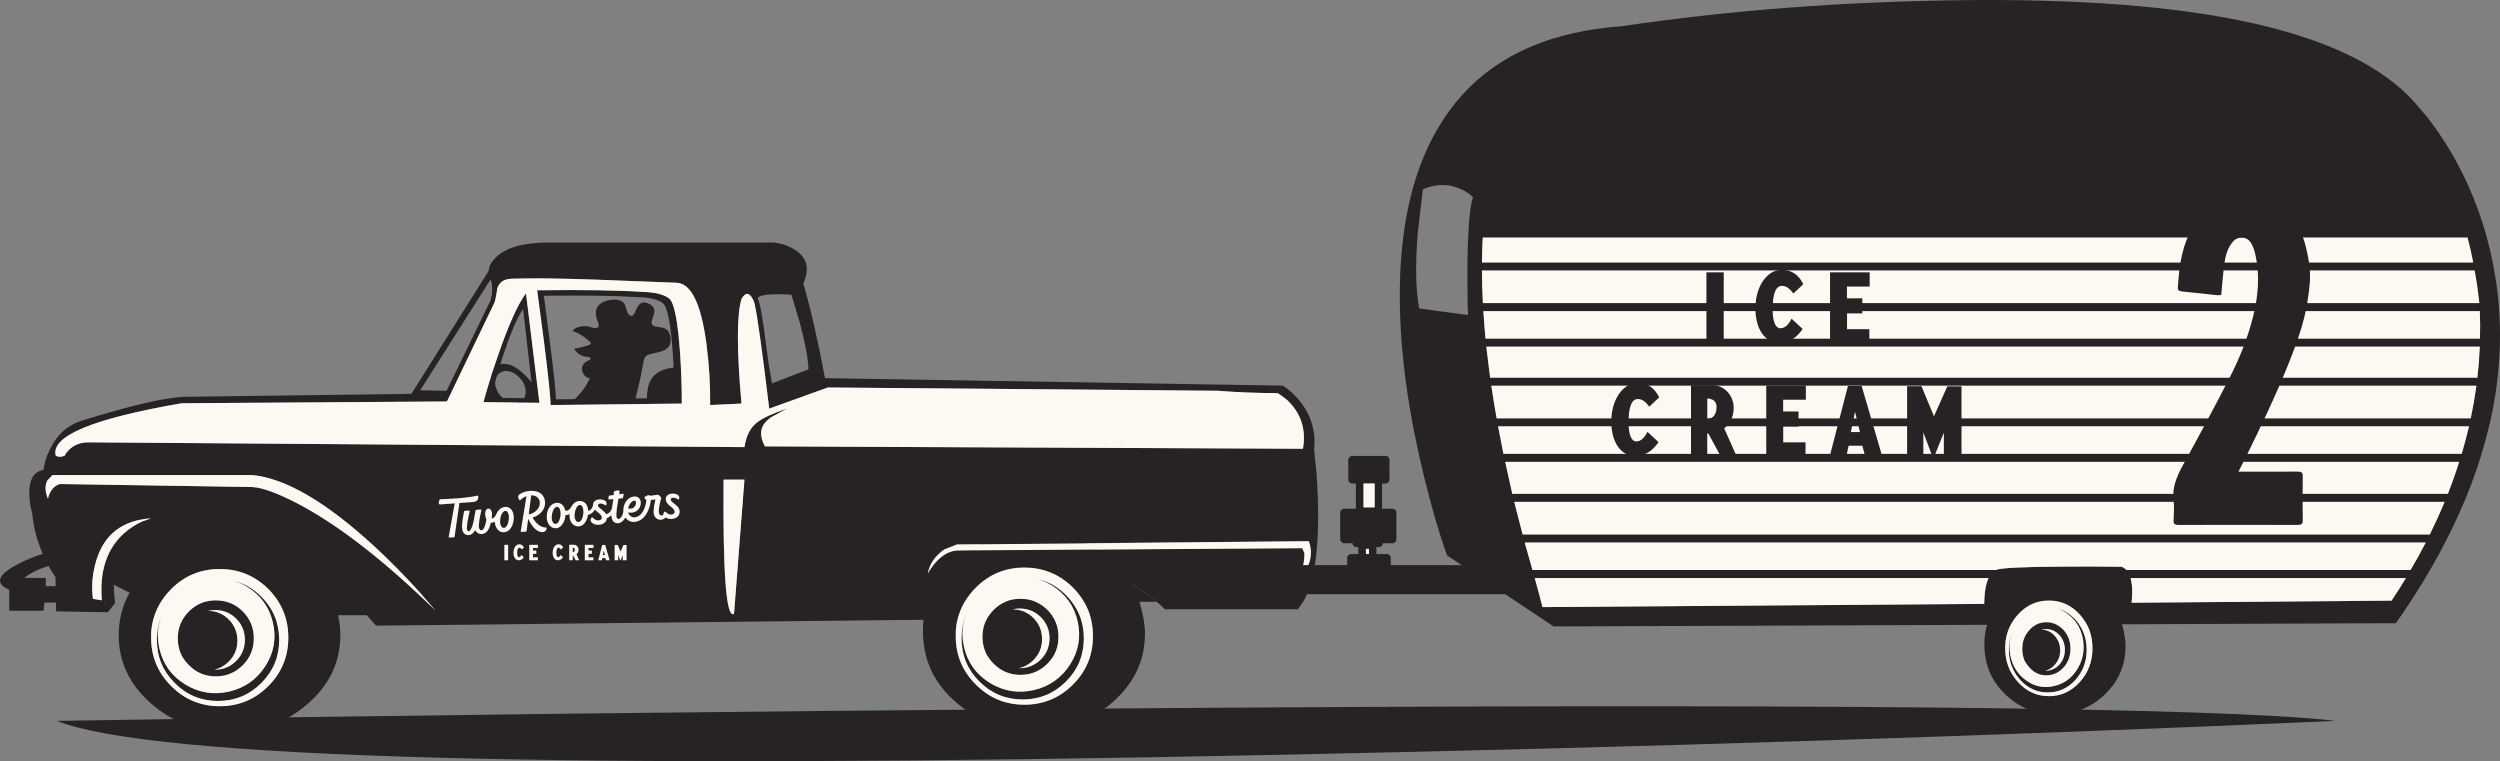<?xml version="1.0" encoding="UTF-8"?>
<svg xmlns="http://www.w3.org/2000/svg" width="624" height="190" viewBox="0 0 624 190" fill="none">
  <rect x="0" y="0" width="624" height="190" fill="#808080" stroke="none"/>
  <g clip-path="url(#clip0_15_7)">
    <path fill-rule="evenodd" clip-rule="evenodd" d="M582.981 179.93C553.274 176.51 449.55 175.494 271.803 176.881C182.969 177.55 97.077 178.567 14.136 179.93C37.993 189.335 139.95 192.152 320.001 188.385C410.042 186.523 497.701 183.706 582.981 179.93Z" fill="#272223"></path>
    <path fill-rule="evenodd" clip-rule="evenodd" d="M233.791 145.934C233.644 146.234 233.492 146.528 233.344 146.827L237.663 150.214H288.694C287.302 149.074 285.715 147.896 283.928 146.68C278.421 142.961 273.257 140.79 268.443 140.168L253.776 139.536C243.674 139.536 237.773 140.614 236.057 142.776L233.786 145.939L233.791 145.934Z" fill="#272223"></path>
    <path fill-rule="evenodd" clip-rule="evenodd" d="M275.11 137.935C276.003 138.558 276.858 139.237 277.675 139.983C278.369 140.605 279.015 141.237 279.609 141.883C283.083 145.825 285.116 150.713 285.715 156.541C285.762 157.087 285.791 157.634 285.791 158.18V158.218C285.791 158.541 285.777 158.864 285.753 159.187C285.506 165.414 282.826 170.772 277.713 175.261C272.302 179.997 265.778 182.367 258.133 182.367C250.488 182.367 243.978 179.997 238.59 175.261C234.247 171.466 231.643 167.048 230.774 162.013C230.503 160.55 230.365 159.035 230.365 157.472C230.365 153.8 231.144 150.428 232.712 147.35C234.052 144.671 235.977 142.215 238.481 139.983C243.888 135.147 250.431 132.725 258.095 132.725C262.884 132.725 267.227 133.679 271.123 135.589C271.546 135.788 271.955 135.997 272.349 136.221L275.105 137.931L275.11 137.935ZM238.557 158.774C238.557 163.509 240.229 167.542 243.579 170.867C246.905 174.216 250.934 175.893 255.676 175.893C260.418 175.893 264.462 174.221 267.811 170.867C271.137 167.542 272.8 163.514 272.8 158.774C272.8 154.033 271.137 149.991 267.811 146.642C264.462 143.317 260.418 141.655 255.676 141.655C250.934 141.655 246.905 143.317 243.579 146.642C241.222 148.998 239.683 151.715 238.965 154.788C238.694 155.928 238.557 157.13 238.557 158.398V158.769V158.774ZM240.006 159.329C240.006 157.045 240.438 154.964 241.308 153.078C240.167 155.734 239.944 158.55 240.638 161.524C241.531 165.395 243.679 168.369 247.076 170.454C250.473 172.539 254.137 173.133 258.057 172.24C261.953 171.323 264.965 169.19 267.103 165.842C269.237 162.493 269.859 158.883 268.966 155.016C268.073 151.169 265.939 148.205 262.566 146.124C261.449 145.431 260.309 144.908 259.14 144.562C261.744 145.208 264.053 146.533 266.063 148.542C269.042 151.52 270.529 155.116 270.529 159.334C270.529 163.552 269.042 167.148 266.063 170.126C263.084 173.104 259.487 174.591 255.268 174.591C251.048 174.591 247.451 173.104 244.472 170.126C241.493 167.148 240.006 163.552 240.006 159.334M245.218 158.964C245.218 156.332 246.149 154.09 248.012 152.228C249.846 150.395 252.084 149.473 254.712 149.473C257.339 149.473 259.587 150.39 261.449 152.228C263.283 154.09 264.205 156.332 264.205 158.964C264.205 161.595 263.288 163.828 261.449 165.661C259.587 167.523 257.344 168.454 254.712 168.454C252.079 168.454 249.846 167.523 248.012 165.661C247.295 164.944 246.696 164.16 246.226 163.319C245.608 162.103 245.27 160.75 245.223 159.263V158.964H245.218ZM257.947 154.237C259.387 155.7 260.105 157.463 260.105 159.519C260.105 161.576 259.387 163.329 257.947 164.768C256.907 165.808 255.714 166.478 254.374 166.777H254.522C256.584 166.777 258.342 166.046 259.805 164.583C261.245 163.144 261.962 161.396 261.962 159.334C261.962 157.273 261.245 155.515 259.805 154.052C258.342 152.613 256.579 151.896 254.522 151.896C253.928 151.896 253.343 151.957 252.773 152.081C254.783 152.105 256.508 152.827 257.947 154.237Z" fill="#272223"></path>
    <path fill-rule="evenodd" clip-rule="evenodd" d="M238.965 154.788C239.687 151.71 241.222 148.998 243.579 146.642C246.905 143.317 250.934 141.655 255.676 141.655C260.418 141.655 264.462 143.317 267.811 146.642C271.137 149.991 272.8 154.033 272.8 158.774C272.8 163.514 271.137 167.542 267.811 170.867C264.462 174.216 260.418 175.893 255.676 175.893C250.934 175.893 246.905 174.216 243.579 170.867C240.229 167.542 238.552 163.509 238.552 158.774V158.403C238.552 157.14 238.69 155.933 238.961 154.793M246.221 163.315C246.691 164.16 247.29 164.939 248.007 165.656C249.841 167.518 252.079 168.449 254.707 168.449C257.334 168.449 259.582 167.518 261.444 165.656C263.278 163.823 264.2 161.59 264.2 158.959C264.2 156.327 263.283 154.085 261.444 152.223C259.582 150.39 257.339 149.468 254.707 149.468C252.075 149.468 249.841 150.385 248.007 152.223C246.145 154.085 245.213 156.327 245.213 158.959V159.258C245.266 160.745 245.598 162.099 246.216 163.315M255.263 174.591C259.482 174.591 263.079 173.104 266.058 170.126C269.037 167.148 270.524 163.552 270.524 159.334C270.524 155.116 269.037 151.52 266.058 148.542C264.048 146.533 261.739 145.203 259.135 144.562C260.299 144.908 261.444 145.431 262.561 146.124C265.935 148.21 268.068 151.174 268.961 155.016C269.855 158.888 269.237 162.493 267.099 165.842C264.965 169.19 261.948 171.323 258.052 172.24C254.132 173.133 250.473 172.539 247.071 170.454C243.674 168.369 241.526 165.395 240.633 161.524C239.939 158.546 240.163 155.734 241.303 153.078C240.433 154.964 240.001 157.049 240.001 159.329C240.001 163.547 241.488 167.143 244.467 170.121C247.447 173.1 251.043 174.586 255.263 174.586M254.517 151.891C256.574 151.891 258.337 152.613 259.8 154.047C261.24 155.51 261.958 157.273 261.958 159.329C261.958 161.386 261.24 163.139 259.8 164.578C258.337 166.041 256.574 166.773 254.517 166.773H254.37C255.709 166.473 256.902 165.804 257.943 164.763C259.382 163.324 260.1 161.576 260.1 159.519C260.1 157.463 259.382 155.7 257.943 154.237C256.503 152.822 254.778 152.105 252.768 152.081C253.338 151.957 253.923 151.896 254.517 151.896" fill="#FBF9F2"></path>
    <path fill-rule="evenodd" clip-rule="evenodd" d="M45.676 99.047L102.698 98.301L121.98 67.602C122.003 66.909 122.241 66.215 122.688 65.517C122.987 65.07 123.381 64.609 123.88 64.139C126.313 61.807 130.518 60.605 136.5 60.529H193.261C195.124 60.752 196.82 61.346 198.359 62.315C201.386 64.201 202.132 66.956 200.592 70.576C200.569 70.623 200.54 70.689 200.516 70.761C202.379 77.211 204.175 85.087 205.914 94.387L320.182 96.249L321.56 97.218C322.653 98.111 323.632 99.104 324.501 100.197C327.304 103.745 328.473 107.763 327.998 112.252L328.521 117.202C328.844 121.272 329.005 125.139 329.005 128.811C329.005 140.595 327.304 148.347 323.907 152.067H290.78C290.134 151.444 289.44 150.827 288.694 150.205C287.307 149.065 285.715 147.887 283.928 146.671C278.421 142.951 273.257 140.781 268.443 140.158L253.78 139.527C243.679 139.527 237.777 140.605 236.062 142.766L233.791 145.93C233.644 146.229 233.492 146.523 233.344 146.823C232.251 149.302 231.919 151.919 232.337 154.674L93.875 156.161L91.532 153.558H84.386C84.757 155.145 84.947 156.807 84.947 158.546C84.947 165.219 82.253 170.91 76.869 175.627C71.462 180.367 64.933 182.733 57.293 182.733C49.653 182.733 43.139 180.362 37.75 175.627C32.343 170.915 29.635 165.219 29.635 158.546C29.635 154.674 30.542 151.14 32.353 147.939L28.409 145.968C28.409 147.359 28.509 148.884 28.708 150.547L26.922 152.817L14.007 152.594L13.969 150.399H11.066L10.881 152.447H2.314V147.236C-1.183 145.697 -0.713 143.688 3.73 141.208C5.117 140.415 6.818 139.631 8.828 138.866L10.653 138.235C10.382 137.541 10.121 136.871 9.869 136.225C8.852 133.47 8.258 130.82 8.082 128.264C7.588 126.602 7.327 124.892 7.303 123.13C7.279 119.634 8.467 117.686 10.876 117.287C11 116.119 11.309 114.893 11.807 113.601C12.007 113.107 12.23 112.608 12.477 112.114C14.24 108.466 16.868 106.101 20.369 105.008C26.375 103.146 31.535 101.707 35.855 100.691C38.088 100.168 40.083 99.774 41.846 99.498C43.262 99.275 44.54 99.128 45.681 99.052M37.717 129.381C30.595 129.851 26.043 133.337 24.057 139.835C23.064 143.108 22.779 146.324 23.201 149.473L25.435 149.844C24.817 142.552 26.675 136.957 31.017 133.062C32.381 131.846 33.906 130.867 35.598 130.122L37.722 129.376L37.717 129.381ZM17.433 112.076C18.673 110.96 20.227 110.404 22.085 110.404L185.82 111.597C186.243 108.77 187.284 106.723 188.947 105.455C190.462 104.286 192.966 103.123 196.463 101.959L193.261 103.707C192.491 104.077 191.821 104.562 191.251 105.156C189.664 106.742 189.55 108.827 190.918 111.407L325.214 112C326.007 107.459 324.876 103.593 321.826 100.391C321.28 99.798 320.31 99.038 318.923 98.121C313.416 98.097 308.451 97.898 304.032 97.527L206.622 96.71L191.992 101.992C190.23 87.428 189.013 78.712 188.343 75.834C188.243 75.387 188.058 74.931 187.783 74.456C186.889 72.917 185.982 72.979 185.065 74.641C183.872 78.584 183.872 87.281 185.065 100.724L177.249 101.094C177.296 96.135 177.001 91.148 176.355 86.136C176.332 86.037 176.317 85.937 176.317 85.837C176.293 85.738 176.279 85.638 176.279 85.538C174.963 75.886 172.559 70.903 169.057 70.58L148.735 69.796C140.696 69.526 134.875 69.426 131.278 69.497C130.855 69.497 130.048 69.511 128.86 69.535C128.513 69.535 128.128 69.549 127.705 69.573C126.541 69.573 125.619 69.91 124.949 70.58C124.579 70.951 124.294 71.426 124.094 71.996C124.042 72.59 123.947 73.221 123.795 73.891C123.719 74.385 123.609 74.898 123.457 75.416L111.545 100.197L45.329 100.643C23.068 104.486 12.601 108.856 13.912 113.739C14.582 114.086 15.314 114.086 16.108 113.739C16.355 113.193 16.792 112.637 17.409 112.062M108.751 152.432L104.361 147.412C100.688 143.369 96.992 139.636 93.266 136.211C81.283 125.22 71.182 119.344 62.966 118.574H13.104L11.841 119.876C11.171 121.116 11.218 122.669 11.988 124.526C12.04 124.027 12.211 123.51 12.511 122.963C13.057 121.847 13.874 121.13 14.967 120.807L62.981 121.553C65.461 121.676 69.234 123.054 74.294 125.685C84.395 130.967 95.885 139.888 108.761 152.437M11.427 146.3H13.884L13.846 144.068C13.299 143.274 12.729 142.343 12.135 141.275C10.448 141.769 8.947 142.405 7.631 143.17C6.909 143.593 6.376 143.954 6.03 144.248H11.427V146.295V146.3ZM65.214 148.903C68.193 151.881 69.68 155.477 69.68 159.695C69.68 163.913 68.193 167.509 65.214 170.487C62.235 173.465 58.638 174.952 54.419 174.952C50.199 174.952 46.602 173.465 43.623 170.487C40.644 167.509 39.157 163.913 39.157 159.695C39.157 157.415 39.589 155.33 40.459 153.444C39.318 156.099 39.095 158.916 39.789 161.89C40.682 165.761 42.83 168.734 46.227 170.82C49.624 172.905 53.288 173.499 57.208 172.606C61.104 171.689 64.121 169.556 66.254 166.207C68.388 162.859 69.01 159.249 68.117 155.377C67.224 151.53 65.09 148.566 61.717 146.485C60.6 145.792 59.46 145.269 58.291 144.923C60.895 145.569 63.204 146.894 65.214 148.903ZM37.708 158.764V159.135C37.708 163.875 39.38 167.903 42.73 171.228C46.056 174.577 50.09 176.254 54.827 176.254C59.564 176.254 63.613 174.577 66.962 171.228C70.288 167.903 71.951 163.875 71.951 159.135C71.951 154.394 70.288 150.352 66.962 147.003C63.613 143.678 59.569 142.016 54.827 142.016C50.085 142.016 46.056 143.678 42.73 147.003C40.373 149.359 38.834 152.076 38.116 155.149C37.845 156.289 37.708 157.491 37.708 158.759M57.098 154.594C58.538 156.057 59.255 157.819 59.255 159.876C59.255 161.932 58.538 163.685 57.098 165.124C56.058 166.165 54.865 166.834 53.525 167.134H53.672C55.73 167.134 57.493 166.402 58.956 164.939C60.396 163.5 61.113 161.752 61.113 159.695C61.113 157.638 60.396 155.876 58.956 154.413C57.493 152.974 55.73 152.257 53.672 152.257C53.079 152.257 52.494 152.318 51.924 152.442C53.934 152.466 55.659 153.188 57.098 154.598M60.595 152.589C62.429 154.451 63.351 156.693 63.351 159.325C63.351 161.956 62.434 164.189 60.595 166.022C58.733 167.884 56.49 168.815 53.858 168.815C51.225 168.815 48.992 167.884 47.158 166.022C46.441 165.305 45.842 164.521 45.372 163.68C44.749 162.464 44.417 161.115 44.364 159.624V159.325C44.364 156.693 45.296 154.451 47.158 152.589C48.992 150.751 51.23 149.834 53.858 149.834C56.485 149.834 58.733 150.751 60.595 152.589ZM135.745 73.815L137.232 85.239C138.249 93.176 138.757 97.988 138.757 99.674L168.311 99.337C168.311 95.741 168.188 92.055 167.94 88.284C167.418 80.74 166.586 76.537 165.446 75.672C164.306 74.779 162.395 74.281 159.716 74.186C153.933 73.815 145.946 73.692 135.745 73.815ZM167.009 74.485C168.273 75.454 169.195 80.114 169.765 88.474C170.036 92.668 170.174 96.748 170.174 100.714L137.417 101.085C137.417 99.223 136.856 93.893 135.74 85.087L134.067 72.438C145.38 72.29 154.242 72.423 160.642 72.846C163.621 72.946 165.741 73.492 167.009 74.485ZM189.156 74.485C189.778 75.948 190.481 79.99 191.275 86.616C191.698 89.918 192.168 92.943 192.691 95.698L201.809 92.164C201.662 89.215 200.901 85.229 199.538 80.218L197.528 73.558C193.955 73.335 191.484 73.421 190.12 73.82C189.45 74.019 189.127 74.243 189.151 74.49M183.197 153.188L185.801 119.7H180.589C180.389 143.293 181.259 154.456 183.193 153.188M122.483 69.687L104.879 97.408L111.469 97.555L122.412 75.045C122.958 73.236 122.982 71.45 122.488 69.687M122.488 99.27L133.131 99.418L130.561 77.131C128.974 79.41 127.149 83.79 125.087 90.264C124.07 93.49 123.201 96.492 122.483 99.27M324.259 144.443C324.905 143.897 325.523 143.065 326.121 141.949C327.314 139.717 327.499 137.422 326.682 135.066L238.842 135.883L235.639 137.147C233.33 138.809 231.981 140.804 231.582 143.137C232.052 142.22 232.712 141.275 233.553 140.31C235.264 138.425 237.088 137.446 239.027 137.37L325.01 136.81L325.565 138.002C325.618 139.888 325.181 142.035 324.264 144.438M131.269 73.183L134.618 100.534L120.659 100.349C121.576 96.952 122.716 93.266 124.084 89.295C126.788 81.358 129.183 75.986 131.269 73.183Z" fill="#272223"></path>
    <path fill-rule="evenodd" clip-rule="evenodd" d="M31.008 133.057C26.665 136.952 24.803 142.547 25.425 149.839L23.192 149.468C22.769 146.319 23.054 143.103 24.047 139.83C26.033 133.332 30.585 129.846 37.708 129.376L35.588 130.121C33.902 130.867 32.377 131.846 31.008 133.062M62.981 121.562L14.967 120.816C13.874 121.139 13.057 121.856 12.511 122.973C12.211 123.519 12.04 124.041 11.988 124.535C11.218 122.673 11.171 121.125 11.841 119.885L13.104 118.584H62.981C71.196 119.353 81.293 125.234 93.281 136.22C97.001 139.645 100.698 143.379 104.375 147.421L108.766 152.446C95.889 139.892 84.395 130.976 74.299 125.694C69.238 123.063 65.466 121.69 62.985 121.567M13.927 113.753C12.61 108.865 23.083 104.5 45.343 100.657L111.56 100.211L123.471 75.43C123.619 74.907 123.733 74.399 123.804 73.905C123.951 73.236 124.051 72.604 124.103 72.005C124.303 71.435 124.588 70.965 124.959 70.59C125.629 69.92 126.546 69.583 127.715 69.583C128.137 69.559 128.522 69.545 128.869 69.545C130.062 69.521 130.865 69.507 131.288 69.507C134.884 69.431 140.705 69.531 148.745 69.806L169.067 70.59C172.564 70.913 174.973 75.9 176.289 85.547C176.289 85.647 176.303 85.747 176.327 85.847C176.327 85.947 176.341 86.046 176.365 86.146C177.011 91.157 177.31 96.145 177.258 101.104L185.074 100.733C183.882 87.286 183.882 78.594 185.074 74.651C185.991 72.989 186.899 72.927 187.792 74.466C188.063 74.936 188.253 75.397 188.348 75.843C189.018 78.722 190.234 87.438 191.997 102.001L206.627 96.719L304.037 97.537C308.455 97.907 313.416 98.106 318.923 98.13C320.31 99.047 321.28 99.802 321.826 100.401C324.876 103.602 326.007 107.469 325.214 112.01L190.918 111.416C189.555 108.837 189.664 106.751 191.251 105.165C191.821 104.571 192.491 104.087 193.261 103.711L196.463 101.963C192.966 103.132 190.458 104.296 188.947 105.459C187.284 106.723 186.243 108.77 185.82 111.601L22.085 110.409C20.222 110.409 18.673 110.969 17.433 112.081C16.811 112.651 16.378 113.211 16.131 113.758C15.338 114.104 14.606 114.104 13.936 113.758M42.744 147.022C46.07 143.697 50.099 142.034 54.841 142.034C59.583 142.034 63.627 143.697 66.977 147.022C70.303 150.371 71.966 154.413 71.966 159.153C71.966 163.894 70.303 167.922 66.977 171.247C63.627 174.596 59.583 176.272 54.841 176.272C50.099 176.272 46.07 174.596 42.744 171.247C39.394 167.922 37.717 163.894 37.717 159.153V158.783C37.717 157.519 37.855 156.313 38.126 155.173C38.843 152.095 40.383 149.383 42.739 147.027M61.721 146.504C65.095 148.589 67.228 151.553 68.122 155.396C69.015 159.267 68.397 162.873 66.259 166.221C64.126 169.57 61.109 171.703 57.212 172.62C53.292 173.513 49.634 172.919 46.232 170.834C42.83 168.748 40.687 165.775 39.794 161.904C39.1 158.925 39.323 156.113 40.464 153.458C39.594 155.344 39.161 157.429 39.161 159.709C39.161 163.927 40.649 167.523 43.628 170.501C46.607 173.479 50.204 174.966 54.423 174.966C58.642 174.966 62.239 173.479 65.219 170.501C68.198 167.523 69.685 163.927 69.685 159.709C69.685 155.491 68.198 151.895 65.219 148.917C63.209 146.908 60.9 145.583 58.296 144.937C59.465 145.283 60.605 145.806 61.721 146.499M47.168 152.603C45.305 154.465 44.374 156.707 44.374 159.339V159.638C44.421 161.125 44.759 162.478 45.377 163.694C45.847 164.54 46.446 165.319 47.163 166.041C48.997 167.903 51.23 168.834 53.863 168.834C56.495 168.834 58.738 167.903 60.6 166.041C62.434 164.207 63.356 161.975 63.356 159.343C63.356 156.712 62.439 154.47 60.6 152.608C58.738 150.774 56.495 149.853 53.863 149.853C51.23 149.853 48.997 150.77 47.163 152.608M53.677 152.271C55.735 152.271 57.497 152.988 58.961 154.427C60.401 155.89 61.118 157.652 61.118 159.709C61.118 161.766 60.401 163.519 58.961 164.958C57.497 166.421 55.735 167.152 53.677 167.152H53.53C54.87 166.853 56.062 166.183 57.103 165.143C58.543 163.704 59.26 161.956 59.26 159.899C59.26 157.842 58.538 156.08 57.103 154.617C55.663 153.202 53.939 152.484 51.929 152.461C52.499 152.337 53.083 152.275 53.677 152.275M134.077 72.461L135.754 85.111C136.871 93.917 137.427 99.251 137.427 101.108L170.183 100.738C170.183 96.767 170.045 92.687 169.774 88.497C169.204 80.137 168.287 75.473 167.019 74.508C165.755 73.516 163.631 72.969 160.656 72.87C154.251 72.447 145.395 72.314 134.081 72.461M185.82 119.719L183.216 153.206C181.283 154.47 180.413 143.307 180.613 119.719H185.825H185.82ZM120.682 100.367L134.642 100.553L131.292 73.202C129.207 76.005 126.812 81.377 124.108 89.314C122.745 93.285 121.604 96.966 120.682 100.367ZM325.029 136.833L239.046 137.394C237.112 137.47 235.288 138.448 233.572 140.334C232.731 141.303 232.071 142.243 231.601 143.16C231.995 140.828 233.349 138.833 235.658 137.17L238.861 135.907L326.701 135.09C327.518 137.446 327.333 139.74 326.145 141.973C325.551 143.089 324.929 143.92 324.283 144.466C325.2 142.058 325.637 139.916 325.584 138.03L325.029 136.838V136.833Z" fill="#FBF9F2"></path>
    <path fill-rule="evenodd" clip-rule="evenodd" d="M123.581 95.698C123.533 94.634 123.852 93.812 124.55 93.242C125.22 92.649 126.066 92.459 127.083 92.687C128.147 92.934 129.078 93.532 129.876 94.473C130.694 95.413 131.14 96.42 131.216 97.489C131.264 98.558 130.955 99.389 130.285 99.983C130.038 100.182 129.762 100.344 129.468 100.467C130.19 100.42 130.993 100.306 131.886 100.13C132.803 99.954 133.45 99.683 133.82 99.313C134.215 98.914 134.12 98.097 133.521 96.857C132.951 95.641 131.882 94.34 130.318 92.948C128.755 91.585 127.315 90.877 125.999 90.829C124.735 90.782 123.814 91.252 123.243 92.245C122.697 93.261 122.474 94.501 122.573 95.964C122.626 96.857 122.488 98.121 122.165 99.759C124.051 99.536 125.439 99.698 126.332 100.244C125.486 99.375 125.006 98.866 124.878 98.719C124.084 97.774 123.652 96.772 123.576 95.703" fill="#272223"></path>
    <path fill-rule="evenodd" clip-rule="evenodd" d="M314.062 141.065V148.314H381.699L372.434 141.065H314.062Z" fill="#272223"></path>
    <path fill-rule="evenodd" clip-rule="evenodd" d="M364.257 47.03C361.382 45.823 358.351 45.89 355.153 47.229L353.903 57.86C353.233 65.887 353.338 72.262 354.226 76.988L366.433 78.641C366.433 78.318 366.418 77.995 366.39 77.672C366.361 77.002 366.338 76.328 366.309 75.658C366.281 73.084 366.266 70.371 366.266 67.526V65.512C366.376 58.373 366.723 53.352 367.316 50.45C367.426 49.994 367.53 49.59 367.64 49.243C367.369 48.972 367.074 48.706 366.756 48.436C366.057 47.899 365.226 47.429 364.257 47.025M388.546 9.372C393.459 7.923 398.842 6.982 404.701 6.555C431.822 2.532 460.45 0.356 490.579 0.038C497.402 -0.043 503.94 0.009 510.198 0.199C537.699 0.921 559.584 4.037 575.858 9.543C577.74 10.189 579.55 10.858 581.294 11.557C587.119 13.918 592.089 16.63 596.199 19.689C597.083 20.335 597.933 21.005 598.736 21.703C600.59 23.289 602.229 24.952 603.649 26.695L605.664 29.032C606.068 29.517 606.458 30.025 606.833 30.561C608.068 32.2 609.275 33.958 610.458 35.839C610.967 36.646 611.466 37.463 611.95 38.294C612.354 38.964 612.73 39.639 613.076 40.309C614.526 42.94 615.827 45.652 616.982 48.441C617.277 49.11 617.547 49.785 617.79 50.455C619.239 54.131 620.436 57.931 621.377 61.85C621.672 63.056 621.943 64.277 622.185 65.512C622.318 66.182 622.441 66.856 622.546 67.526C623.054 70.238 623.42 72.951 623.634 75.658C623.715 76.328 623.767 77.002 623.796 77.672C624.171 83.149 624.038 88.678 623.392 94.264C623.34 94.933 623.259 95.608 623.149 96.278C622.803 98.99 622.332 101.702 621.738 104.41C621.605 105.079 621.444 105.754 621.254 106.424C619.025 115.952 615.371 125.618 610.297 135.418C606.857 142.077 602.766 148.789 598.009 155.553L387.776 156.36L361.192 138.643C359.287 133.408 357.367 126.83 355.433 118.911C351.537 103.07 349.527 88.44 349.389 75.017C349.228 56.226 352.825 41.192 360.185 29.916C362.171 26.88 364.399 24.144 366.87 21.698C367.597 21 368.333 20.33 369.084 19.684C372.952 16.354 377.371 13.642 382.336 11.552C384.137 10.802 385.999 10.127 387.933 9.538C388.118 9.486 388.323 9.429 388.537 9.376M369.887 65.512H617.296C616.892 63.394 616.421 61.322 615.884 59.309H370.087C369.977 61.322 369.911 63.389 369.887 65.512ZM370.129 75.658H618.83C618.536 72.865 618.146 70.157 617.661 67.526H369.887C369.887 70.157 369.968 72.87 370.129 75.658ZM371.944 94.264H618.35C618.645 91.684 618.849 89.11 618.954 86.531H370.98C371.222 88.573 371.479 90.639 371.745 92.734C371.826 93.243 371.892 93.755 371.944 94.264ZM370.776 84.517H618.992C619.073 82.237 619.058 79.952 618.954 77.672H370.253C370.386 79.9 370.562 82.18 370.776 84.517ZM375.247 113.268H614.44C615.11 110.988 615.713 108.704 616.255 106.424H373.921C374.353 108.68 374.795 110.96 375.251 113.268M380.046 133.404H606.472C607.816 130.691 609.052 127.979 610.178 125.272H377.955C378.625 127.955 379.323 130.668 380.05 133.404M377.47 123.258H610.986C612.031 120.598 612.972 117.942 613.803 115.282H375.698C376.264 117.914 376.853 120.574 377.47 123.258ZM373.565 104.41H616.707C617.272 101.697 617.742 98.985 618.118 96.278H372.239C372.643 98.962 373.085 101.674 373.569 104.41M496.347 144.276H383.077C383.88 147.174 384.526 149.592 385.011 151.525L495.264 150.722C495.292 147.958 495.653 145.811 496.352 144.281M514.883 141.422C519.876 141.393 524.766 141.407 529.546 141.46C530.002 141.621 530.406 141.887 530.753 142.267H601.687C603.027 139.982 604.291 137.702 605.474 135.422H380.583C381.039 137.033 381.495 138.643 381.951 140.253C382.141 140.951 382.326 141.621 382.516 142.267H498.124C499.307 141.759 504.89 141.474 514.883 141.422ZM532.202 148.105C532.202 148.884 532.149 149.663 532.04 150.442L596.936 149.919C598.2 148.038 599.392 146.162 600.523 144.281H531.803C532.097 145.302 532.23 146.575 532.206 148.105" fill="#272223"></path>
    <path fill-rule="evenodd" clip-rule="evenodd" d="M600.509 144.281C599.383 146.162 598.185 148.038 596.921 149.919L532.026 150.442C532.135 149.663 532.188 148.884 532.188 148.105C532.216 146.575 532.078 145.298 531.784 144.281H600.504H600.509ZM382.502 142.267C382.312 141.621 382.127 140.951 381.937 140.253C381.481 138.643 381.024 137.033 380.568 135.422H605.465C604.281 137.702 603.022 139.987 601.678 142.267H530.743C530.396 141.892 529.992 141.621 529.536 141.46C524.756 141.407 519.867 141.393 514.873 141.422C504.886 141.474 499.298 141.759 498.115 142.267H382.507H382.502ZM385.001 151.53C384.517 149.596 383.875 147.179 383.068 144.281H496.342C495.644 145.811 495.283 147.958 495.254 150.727L385.001 151.534V151.53ZM618.113 96.278C617.738 98.99 617.267 101.702 616.702 104.41H373.56C373.075 101.674 372.633 98.962 372.23 96.278H618.108H618.113ZM613.803 115.282C612.972 117.942 612.031 120.598 610.986 123.258H377.47C376.853 120.574 376.264 117.914 375.698 115.282H613.803ZM610.178 125.267C609.052 127.979 607.816 130.691 606.472 133.399H380.046C379.319 130.663 378.625 127.951 377.95 125.267H610.173H610.178ZM616.26 106.419C615.723 108.699 615.12 110.984 614.45 113.264H375.256C374.8 110.955 374.358 108.67 373.926 106.419H616.26ZM618.959 77.667C619.068 79.947 619.082 82.232 618.997 84.512H370.78C370.566 82.175 370.391 79.895 370.258 77.667H618.959ZM370.985 86.526H618.959C618.849 89.105 618.65 91.68 618.355 94.259H371.949C371.897 93.751 371.83 93.238 371.75 92.73C371.479 90.635 371.227 88.569 370.985 86.526ZM617.671 67.521C618.156 70.153 618.545 72.865 618.84 75.653H370.139C369.977 72.86 369.897 70.148 369.897 67.521H617.671ZM615.899 59.304C616.436 61.318 616.906 63.384 617.31 65.507H369.901C369.93 63.389 369.996 61.318 370.101 59.304H615.899Z" fill="#FBF9F2"></path>
    <path fill-rule="evenodd" clip-rule="evenodd" d="M500.448 148.713C503.883 145.331 508.045 143.64 512.935 143.64C515.971 143.64 518.722 144.31 521.193 145.654C521.459 145.787 521.73 145.934 522 146.096L523.735 147.264C524.3 147.692 524.851 148.176 525.388 148.713C525.821 149.14 526.22 149.587 526.595 150.043C528.823 152.784 530.125 156.189 530.501 160.27C530.529 160.645 530.539 161.02 530.539 161.395V161.438C530.539 161.652 530.524 161.866 530.501 162.084C530.339 166.435 528.633 170.178 525.383 173.318C521.948 176.619 517.795 178.272 512.935 178.272C508.074 178.272 503.94 176.619 500.529 173.318C497.763 170.658 496.11 167.57 495.573 164.055C495.383 163.034 495.292 161.989 495.292 160.916C495.292 158.341 495.787 155.976 496.784 153.829C497.644 151.976 498.865 150.271 500.448 148.713ZM503.712 153.344C502.206 154.983 501.227 156.873 500.771 159.02C500.581 159.828 500.49 160.673 500.49 161.557V161.799C500.49 165.1 501.564 167.922 503.712 170.254C505.807 172.591 508.373 173.76 511.405 173.76C514.436 173.76 516.978 172.591 519.097 170.254C521.221 167.917 522.281 165.1 522.281 161.799C522.281 158.498 521.221 155.676 519.097 153.344C516.978 151.036 514.412 149.881 511.405 149.881C508.397 149.881 505.807 151.036 503.712 153.344ZM513.581 151.895C515.249 152.351 516.721 153.278 518.014 154.674C519.895 156.74 520.831 159.253 520.831 162.203C520.831 165.153 519.891 167.637 518.014 169.732C516.109 171.798 513.809 172.833 511.124 172.833C508.44 172.833 506.154 171.798 504.277 169.732C502.372 167.637 501.417 165.129 501.417 162.203C501.417 160.616 501.697 159.168 502.263 157.852C501.536 159.704 501.389 161.666 501.821 163.732C502.386 166.416 503.755 168.497 505.931 169.974C508.079 171.423 510.402 171.826 512.901 171.18C515.372 170.563 517.292 169.086 518.66 166.749C520.005 164.412 520.394 161.889 519.829 159.177C519.264 156.493 517.909 154.427 515.762 152.974C515.063 152.489 514.341 152.128 513.586 151.886M509.556 157.12C510.82 157.149 511.908 157.657 512.821 158.65C513.761 159.671 514.232 160.892 514.232 162.312C514.232 163.732 513.761 164.982 512.821 165.979C512.174 166.706 511.424 167.171 510.564 167.39H510.644C511.96 167.39 513.087 166.882 514.027 165.86C514.94 164.839 515.396 163.618 515.396 162.198C515.396 160.778 514.94 159.514 514.027 158.493C513.087 157.5 511.96 157.002 510.644 157.002C510.269 157.002 509.908 157.044 509.556 157.125M515.077 166.587C513.894 167.903 512.459 168.558 510.768 168.558C509.076 168.558 507.694 167.903 506.539 166.587C506.083 166.103 505.693 165.566 505.37 164.977C504.995 164.117 504.791 163.177 504.767 162.16V161.918C504.767 160.094 505.356 158.536 506.539 157.249C507.694 155.961 509.105 155.315 510.768 155.315C512.431 155.315 513.894 155.961 515.077 157.249C516.232 158.536 516.807 160.094 516.807 161.918C516.807 163.742 516.232 165.328 515.077 166.587Z" fill="#272223"></path>
    <path fill-rule="evenodd" clip-rule="evenodd" d="M519.097 153.344C521.221 155.681 522.281 158.498 522.281 161.799C522.281 165.101 521.221 167.922 519.097 170.254C516.978 172.591 514.412 173.76 511.405 173.76C508.397 173.76 505.807 172.591 503.712 170.254C501.564 167.917 500.49 165.101 500.49 161.799V161.557C500.49 160.669 500.586 159.823 500.771 159.021C501.227 156.874 502.206 154.978 503.712 153.344C505.807 151.036 508.373 149.882 511.405 149.882C514.436 149.882 516.978 151.036 519.097 153.344ZM519.824 159.182C520.39 161.894 520 164.417 518.655 166.754C517.287 169.091 515.367 170.568 512.897 171.185C510.397 171.831 508.074 171.428 505.926 169.979C503.75 168.502 502.382 166.421 501.816 163.737C501.389 161.671 501.536 159.709 502.258 157.857C501.693 159.173 501.412 160.621 501.412 162.203C501.412 165.129 502.367 167.642 504.273 169.732C506.154 171.798 508.435 172.834 511.119 172.834C513.804 172.834 516.099 171.798 518.009 169.732C519.891 167.637 520.827 165.129 520.827 162.203C520.827 159.277 519.886 156.741 518.009 154.674C516.721 153.278 515.244 152.352 513.576 151.896C514.327 152.138 515.054 152.499 515.752 152.983C517.9 154.432 519.259 156.498 519.819 159.187M514.018 158.503C514.93 159.524 515.386 160.759 515.386 162.208C515.386 163.657 514.93 164.854 514.018 165.875C513.077 166.896 511.951 167.404 510.635 167.404H510.554C511.414 167.191 512.165 166.72 512.811 165.994C513.752 165.001 514.222 163.78 514.222 162.331C514.222 160.883 513.752 159.686 512.811 158.664C511.899 157.672 510.811 157.159 509.547 157.135C509.898 157.054 510.259 157.016 510.635 157.016C511.951 157.016 513.077 157.515 514.018 158.508M515.063 157.258C513.88 155.971 512.445 155.325 510.754 155.325C509.062 155.325 507.679 155.971 506.525 157.258C505.342 158.546 504.753 160.104 504.753 161.928V162.17C504.781 163.191 504.981 164.127 505.356 164.987C505.679 165.576 506.069 166.112 506.525 166.597C507.679 167.913 509.091 168.568 510.754 168.568C512.417 168.568 513.88 167.913 515.063 166.597C516.218 165.333 516.793 163.775 516.793 161.923C516.793 160.07 516.218 158.541 515.063 157.254" fill="#FBF9F2"></path>
    <path fill-rule="evenodd" clip-rule="evenodd" d="M345.925 113.796C346.139 113.796 346.353 113.9 346.572 114.119C346.733 114.28 346.814 114.494 346.814 114.765V119.719C346.814 119.99 346.733 120.204 346.572 120.365C346.358 120.579 346.144 120.688 345.925 120.688H344.961V126.972H347.617C347.859 126.972 348.073 127.067 348.263 127.253C348.453 127.414 348.543 127.628 348.543 127.899V134.625C348.543 134.867 348.448 135.081 348.263 135.271C348.073 135.484 347.859 135.594 347.617 135.594H345.118V135.755C345.118 135.969 345.023 136.159 344.837 136.32C344.647 136.482 344.433 136.563 344.191 136.563H343.545V138.292H346.201C346.443 138.292 346.657 138.387 346.847 138.572C347.037 138.733 347.128 138.947 347.128 139.218V142.799C347.128 143.042 347.033 143.255 346.847 143.445C346.657 143.631 346.443 143.726 346.201 143.726H337.178C336.936 143.726 336.722 143.631 336.532 143.445C336.342 143.255 336.251 143.042 336.251 142.799V139.218C336.251 138.947 336.346 138.733 336.532 138.572C336.722 138.382 336.936 138.292 337.178 138.292H339.031V136.563H338.589C338.347 136.563 338.133 136.482 337.943 136.32C337.729 136.159 337.62 135.969 337.62 135.755V135.594H335.486C335.244 135.594 335.03 135.484 334.84 135.271C334.626 135.081 334.517 134.867 334.517 134.625V127.899C334.517 127.628 334.626 127.414 334.84 127.253C335.03 127.063 335.244 126.972 335.486 126.972H338.428V120.688H337.501C337.23 120.688 337.016 120.579 336.855 120.365C336.641 120.204 336.532 119.99 336.532 119.719V114.765C336.532 114.494 336.641 114.28 336.855 114.119C337.016 113.905 337.23 113.796 337.501 113.796H345.921H345.925ZM340.932 138.277H341.697V136.99H340.932V138.277ZM340.328 126.64H343.108V120.679H340.328V126.64Z" fill="#272223"></path>
    <path fill-rule="evenodd" clip-rule="evenodd" d="M343.108 126.644H340.328V120.683H343.108V126.644ZM341.697 138.282H340.932V136.995H341.697V138.282Z" fill="#FBF9F2"></path>
    <path d="M558.71 117.729H560.33C566.141 117.729 567.51 117.752 573.316 117.71C574.49 117.7 574.784 117.971 574.77 118.854C574.708 122.521 574.708 126.188 574.77 129.851C574.784 130.71 574.514 131.029 573.33 131.024C563.5 130.995 553.674 130.995 543.843 131.024C542.769 131.024 542.503 130.758 542.531 129.979C542.603 128.231 542.712 126.469 542.517 124.735C542.175 121.728 543.254 119.03 544.755 116.299C548.784 108.989 552.723 101.65 556.515 94.264C559.019 89.39 561.019 84.365 562.326 79.211C563.623 74.086 564.113 68.908 562.982 63.717C562.754 62.676 562.431 61.612 561.86 60.662C560.806 58.91 558.492 58.834 557.194 60.472C555.707 62.349 555.36 64.491 555.094 66.624C554.809 68.918 554.648 71.222 554.42 73.62C554.134 73.644 553.797 73.72 553.479 73.687C550.547 73.383 547.625 73.031 544.693 72.756C543.753 72.67 543.534 72.314 543.591 71.682C543.681 70.68 543.738 69.678 543.833 68.675C544.29 63.907 545.416 59.266 548.338 54.977C549.801 52.83 551.668 50.934 554.41 49.685C559.708 47.277 566.151 48.236 570.118 51.989C573.126 54.834 574.704 58.154 575.573 61.726C576.305 64.738 576.789 67.763 576.509 70.813C576.248 73.611 575.815 76.409 575.16 79.168C572.171 91.727 559.019 117.116 558.72 117.729" fill="#272223"></path>
    <path d="M430.24 67.977H425.921V85.557H430.24V67.977Z" fill="#272223"></path>
    <path d="M444.072 85.557C443.159 85.557 442.337 85.343 441.606 84.921C440.874 84.498 440.251 83.899 439.738 83.139C439.225 82.374 438.831 81.467 438.56 80.413C438.284 79.363 438.151 78.204 438.151 76.936C438.151 75.668 438.308 74.437 438.626 73.278C438.94 72.124 439.391 71.103 439.976 70.224C440.56 69.341 441.254 68.642 442.062 68.124C442.869 67.607 443.758 67.35 444.727 67.35C447.146 67.35 448.937 68.543 450.101 70.936L447.611 73.269C446.742 71.991 445.796 71.35 444.789 71.35C443.231 71.35 442.451 73.316 442.451 77.249C442.451 78.698 442.618 79.843 442.946 80.679C443.273 81.515 443.758 81.933 444.39 81.933C445.459 81.933 446.386 81.135 447.174 79.543L449.935 82.113C448.391 84.412 446.438 85.562 444.076 85.562" fill="#272223"></path>
    <path d="M456.782 85.557V67.977H466.67V71.525H460.996V74.466H464.836V78.228H461.02V82.165H466.584V85.557H456.782Z" fill="#272223"></path>
    <path d="M408.103 113.801C407.191 113.801 406.369 113.587 405.637 113.164C404.905 112.741 404.283 112.143 403.77 111.383C403.257 110.618 402.862 109.711 402.591 108.656C402.316 107.606 402.183 106.447 402.183 105.179C402.183 103.911 402.34 102.681 402.658 101.522C402.971 100.367 403.423 99.346 404.007 98.468C404.592 97.584 405.285 96.886 406.093 96.368C406.901 95.85 407.789 95.594 408.759 95.594C411.177 95.594 412.969 96.786 414.133 99.18L411.643 101.512C410.773 100.235 409.828 99.593 408.821 99.593C407.262 99.593 406.483 101.56 406.483 105.493C406.483 106.941 406.649 108.086 406.977 108.922C407.305 109.758 407.789 110.176 408.421 110.176C409.49 110.176 410.417 109.378 411.206 107.787L413.966 110.357C412.422 112.656 410.469 113.805 408.108 113.805" fill="#272223"></path>
    <path d="M422.077 113.801V96.145H427.432C428.178 96.145 428.872 96.292 429.518 96.596C430.164 96.895 430.725 97.304 431.195 97.822C431.666 98.339 432.041 98.938 432.312 99.622C432.587 100.306 432.725 101.037 432.725 101.807C432.725 103.911 431.936 105.616 430.364 106.918L433.419 113.796H429.437L426.401 108.191H426.125V113.796H422.077V113.801ZM426.144 104.529H426.311C426.62 104.529 426.909 104.457 427.175 104.315C427.442 104.172 427.67 103.973 427.86 103.716C428.05 103.46 428.197 103.161 428.302 102.814C428.406 102.467 428.458 102.087 428.458 101.669C428.458 100.273 427.684 99.531 426.14 99.456V104.529H426.144Z" fill="#272223"></path>
    <path d="M440.855 113.8V96.221H450.743V99.769H445.074V102.704H448.909V106.466H445.093V110.409H450.657V113.8H440.855Z" fill="#272223"></path>
    <path d="M465.52 113.801L464.845 111.255H461.414L460.868 113.801H456.725L461.253 96.321H464.664L469.768 113.801H465.51H465.52ZM461.97 107.844H464.242L463.006 102.781L461.97 107.844Z" fill="#272223"></path>
    <path d="M485.186 113.8V108.001L482.844 113.8H482.278L480.064 107.92V113.8H476.016V96.397H479.598L482.72 103.92L486.051 96.434H489.591V113.8H485.186Z" fill="#272223"></path>
    <path d="M168.397 91.713C165.969 91.912 162.766 92.848 161.854 96.273C161.588 97.27 161.478 98.391 161.469 99.56H168.986C168.644 96.957 168.458 94.34 168.401 91.718" fill="#272223"></path>
    <path d="M147.181 86.079C145.675 86.55 143.727 87.067 143.299 87.001C143.817 88.008 145.029 89.005 146.497 89.058C147.609 89.1 147.732 89.671 146.948 89.951C146.164 90.231 144.829 91.162 145.38 92.772C145.932 94.387 147.234 94.416 147.234 94.416C146.136 96.81 144.734 98.391 143.28 99.831C148.345 99.394 153.425 99.66 158.504 99.84C159.141 97.494 159.806 94.786 160.362 91.623C160.509 90.791 160.604 89.751 161.094 89.034C162.101 87.571 168.073 88.806 167.342 84.103C166.838 80.859 163.64 82.056 162.847 81.121C161.783 79.867 165.185 77.192 161.764 75.725C158.447 74.304 158.936 79.8 157.169 78.707C156.366 78.213 156.513 77.121 155.876 75.886C154.921 74.034 150.374 74.713 149.22 76.456C147.723 78.727 150.046 80.845 149.291 81.638C148.73 82.227 147.59 81.671 146.972 81.515C145.908 81.249 143.613 81.439 142.9 82.645C144.259 82.968 146.069 84.165 147.343 85.381C147.566 85.595 147.476 85.975 147.181 86.065" fill="#272223"></path>
    <path d="M126.831 135.988H125.88V139.85H126.831V135.988Z" fill="#FBF9F2"></path>
    <path d="M129.61 136.729C129.834 136.729 130.038 136.871 130.233 137.152L130.779 136.639C130.523 136.111 130.128 135.85 129.596 135.85C129.382 135.85 129.187 135.907 129.012 136.021C128.836 136.135 128.684 136.287 128.556 136.482C128.427 136.677 128.327 136.9 128.261 137.152C128.19 137.403 128.156 137.674 128.156 137.954C128.156 138.235 128.185 138.486 128.247 138.719C128.308 138.952 128.394 139.151 128.508 139.318C128.622 139.484 128.755 139.617 128.917 139.707C129.078 139.802 129.259 139.85 129.458 139.85C129.976 139.85 130.404 139.598 130.746 139.09L130.138 138.524C129.967 138.876 129.762 139.052 129.525 139.052C129.387 139.052 129.283 138.961 129.207 138.776C129.135 138.591 129.097 138.339 129.097 138.021C129.097 137.156 129.268 136.724 129.61 136.724" fill="#FBF9F2"></path>
    <path d="M132.105 139.85H134.257V139.104H133.036V138.239H133.872V137.413H133.031V136.767H134.276V135.988H132.105V139.85Z" fill="#FBF9F2"></path>
    <path d="M139.394 136.729C139.617 136.729 139.821 136.871 140.016 137.152L140.562 136.639C140.306 136.111 139.912 135.85 139.379 135.85C139.166 135.85 138.971 135.907 138.795 136.021C138.619 136.135 138.467 136.287 138.339 136.482C138.211 136.677 138.111 136.9 138.044 137.152C137.973 137.403 137.94 137.674 137.94 137.954C137.94 138.235 137.968 138.486 138.03 138.719C138.092 138.952 138.177 139.151 138.291 139.318C138.405 139.484 138.538 139.617 138.7 139.707C138.861 139.802 139.042 139.85 139.242 139.85C139.759 139.85 140.187 139.598 140.529 139.09L139.921 138.524C139.75 138.876 139.546 139.052 139.308 139.052C139.17 139.052 139.066 138.961 138.99 138.776C138.918 138.591 138.88 138.339 138.88 138.021C138.88 137.156 139.052 136.724 139.394 136.724" fill="#FBF9F2"></path>
    <path d="M144.411 137.213C144.411 137.042 144.383 136.885 144.321 136.733C144.259 136.581 144.178 136.448 144.074 136.339C143.969 136.225 143.846 136.135 143.708 136.068C143.565 136.002 143.413 135.969 143.247 135.969H142.073V139.845H142.962V138.615H143.024L143.689 139.845H144.563L143.893 138.334C144.24 138.049 144.411 137.674 144.411 137.213ZM143.442 137.436C143.418 137.512 143.385 137.579 143.342 137.636C143.299 137.693 143.252 137.736 143.19 137.769C143.133 137.802 143.067 137.817 143 137.817H142.962V136.7C143.299 136.719 143.47 136.881 143.47 137.185C143.47 137.275 143.456 137.36 143.437 137.436" fill="#FBF9F2"></path>
    <path d="M145.965 139.85H148.117V139.104H146.896V138.239H147.732V137.413H146.891V136.767H148.136V135.988H145.965V139.85Z" fill="#FBF9F2"></path>
    <path d="M150.308 136.011L149.315 139.849H150.222L150.341 139.289H151.092L151.239 139.849H152.175L151.054 136.011H150.303H150.308ZM150.465 138.543L150.693 137.432L150.963 138.543H150.465Z" fill="#FBF9F2"></path>
    <path d="M154.883 137.679L154.199 136.026H153.41V139.849H154.299V138.557L154.784 139.849H154.912L155.425 138.576V139.849H156.394V136.035H155.615L154.883 137.679Z" fill="#FBF9F2"></path>
    <path d="M118.079 125.315C118.596 125.272 118.967 125.101 119.181 124.806C119.476 124.398 119.366 123.913 119.342 123.823C119.333 123.776 119.3 123.738 119.257 123.714C119.214 123.69 119.167 123.685 119.124 123.7C118.744 123.823 117.114 124.146 114.501 124.36C112.372 124.531 109.901 124.612 109.878 124.612H109.759L109.716 124.726C109.616 124.968 109.412 125.557 109.578 125.794C109.635 125.875 109.721 125.918 109.825 125.913C109.958 125.908 110.633 125.856 111.65 125.78C112.187 125.742 112.814 125.695 113.493 125.642L112.001 133.998C111.992 134.05 112.006 134.102 112.044 134.14C112.077 134.178 112.13 134.197 112.182 134.192L113.303 134.102C113.389 134.097 113.455 134.031 113.47 133.945L114.677 125.547C115.765 125.467 116.929 125.386 118.041 125.31C118.055 125.31 118.064 125.31 118.079 125.31" fill="#FBF9F2"></path>
    <path d="M169.618 127.447C169.523 126.654 168.853 126.136 168.264 125.685C167.86 125.376 167.48 125.086 167.423 124.792C167.403 124.687 167.427 124.531 167.527 124.412C167.632 124.288 167.803 124.222 168.026 124.227C168.644 124.231 169.062 124.545 169.176 124.64C169.233 124.687 169.314 124.702 169.385 124.673C169.456 124.645 169.504 124.583 169.513 124.507L169.546 124.241C169.584 123.942 169.404 123.638 169.09 123.471C168.786 123.31 168.235 123.158 167.746 123.196C167.147 123.243 166.691 123.452 166.429 123.794C166.201 124.089 166.13 124.474 166.216 124.911C166.344 125.576 166.881 126.003 167.394 126.416C167.883 126.811 168.344 127.181 168.368 127.699C168.392 128.245 167.931 128.402 167.537 128.43C166.819 128.487 166.182 127.818 166.116 127.742C166.083 127.704 166.03 127.68 165.978 127.68C165.926 127.68 165.874 127.704 165.836 127.742C165.683 127.898 165.56 128.131 165.579 128.392C165.451 128.549 165.284 128.668 165.09 128.668C164.8 128.668 164.472 128.354 164.448 127.856C164.377 126.378 165.033 124.421 165.042 124.402C165.08 124.293 165.047 124.165 164.961 124.084L164.429 123.576C164.363 123.509 164.268 123.476 164.173 123.486L162.291 123.742C162.158 123.628 161.987 123.576 161.821 123.6L161.607 123.628C161.493 123.642 161.407 123.742 161.407 123.851V123.861L161.07 123.908C161.008 123.913 160.951 123.946 160.913 123.999C160.875 124.051 160.861 124.117 160.87 124.179L160.884 124.246C160.932 124.497 161.117 124.702 161.35 124.797C161.241 125.77 160.98 126.692 160.599 127.414C160.215 128.145 159.53 129.034 158.428 129.119C157.63 129.186 156.979 128.673 156.803 127.894C157.031 127.955 157.34 127.989 157.739 127.955C159.041 127.851 160.015 126.706 159.948 125.352C159.906 124.45 159.193 123.847 158.252 123.923C157.463 123.984 156.751 124.431 156.247 125.177C155.829 125.789 155.591 126.545 155.582 127.276V127.651C155.563 128.392 154.95 129.494 154.399 129.537C154.028 129.566 153.881 129.157 153.862 128.763C153.814 127.784 154.09 126.065 154.356 124.469L155.325 124.383C155.401 124.379 155.468 124.322 155.487 124.246L155.677 123.433C155.691 123.376 155.677 123.319 155.639 123.281C155.601 123.239 155.544 123.22 155.487 123.229L154.546 123.362C154.589 123.11 154.627 122.868 154.66 122.635C154.674 122.536 154.608 122.45 154.513 122.436C154.061 122.374 153.658 122.455 153.306 122.664L153.216 122.726V122.821C153.211 123.077 153.192 123.319 153.178 123.552L152.09 123.704C152.009 123.714 151.947 123.775 151.937 123.856L151.842 124.478C151.833 124.531 151.852 124.583 151.885 124.621C151.918 124.659 151.971 124.678 152.023 124.673L153.078 124.583C153.011 125.153 152.931 125.652 152.855 126.117C152.826 126.307 152.798 126.488 152.769 126.668H152.759L152.726 126.806C152.598 127.385 152.265 127.856 151.8 128.136C151.633 128.236 151.458 128.302 151.287 128.34C151.03 127.846 150.545 127.476 150.108 127.138C149.704 126.83 149.324 126.54 149.267 126.245C149.248 126.141 149.272 125.984 149.372 125.865C149.476 125.742 149.647 125.675 149.871 125.68C150.488 125.68 150.906 125.998 151.02 126.093C151.077 126.141 151.158 126.155 151.23 126.127C151.301 126.098 151.348 126.036 151.358 125.96L151.391 125.694C151.429 125.395 151.249 125.091 150.935 124.925C150.631 124.763 150.08 124.607 149.59 124.649C148.992 124.697 148.535 124.906 148.274 125.248C148.098 125.481 148.013 125.766 148.027 126.089C147.937 126.511 147.685 127.067 147.234 127.352C147.105 127.433 146.967 127.49 146.82 127.518C146.82 127.518 146.82 127.509 146.82 127.504C146.735 125.694 145.689 125.039 144.687 125.039C144.007 125.039 143.119 125.452 142.596 126.511C142.187 127.205 141.717 127.613 141.076 127.419C140.833 126.027 139.888 125.509 139.099 125.504C138.477 125.5 137.902 125.756 137.427 126.245C136.733 126.963 136.41 128.084 136.467 129.252C136.528 130.568 137.336 131.86 138.657 131.86C139.512 131.86 140.192 131.29 140.639 130.411C140.919 129.855 141.095 129.338 141.128 128.544C141.522 128.616 141.869 128.492 142.159 128.274C142.149 128.411 142.145 128.549 142.145 128.696C142.145 130.226 143.024 131.394 144.345 131.394C145.2 131.394 145.879 130.824 146.326 129.946C146.535 129.532 146.687 129.034 146.763 128.516C147.628 128.335 148.189 127.732 148.493 127.21C148.706 127.452 148.973 127.666 149.229 127.875C149.719 128.264 150.179 128.635 150.203 129.157C150.227 129.703 149.766 129.855 149.372 129.889C148.654 129.946 148.018 129.276 147.946 129.2C147.913 129.162 147.861 129.138 147.808 129.138C147.756 129.138 147.704 129.162 147.666 129.2C147.424 129.447 147.262 129.884 147.599 130.316C147.899 130.706 148.63 131.062 149.581 130.981C150.227 130.929 150.769 130.677 151.101 130.273C151.325 130.003 151.448 129.684 151.472 129.314C151.785 129.214 152.099 129.029 152.389 128.768C152.465 128.701 152.541 128.625 152.607 128.549C152.607 128.611 152.607 128.673 152.607 128.734C152.679 130.207 153.52 130.668 154.289 130.606C155.116 130.539 155.729 129.841 156.09 129.167C156.632 129.974 157.52 130.345 158.385 130.273C160.775 130.083 162.196 127.457 162.462 124.782L163.607 124.687C163.412 125.443 163.094 126.853 163.141 127.898C163.203 129.195 164.115 129.803 164.98 129.737C165.503 129.694 165.874 129.428 166.121 129.167C166.496 129.409 167.066 129.575 167.746 129.518C168.392 129.466 168.933 129.214 169.266 128.81C169.565 128.449 169.689 127.989 169.622 127.442M138.69 130.763C138.068 130.815 137.745 129.988 137.716 129.385C137.669 128.369 137.978 127.309 138.467 126.801C138.757 126.497 138.914 126.511 139.066 126.511C139.489 126.511 139.817 127.024 139.893 127.77C140.035 129.176 139.493 130.701 138.695 130.763M144.392 130.297C143.77 130.349 143.447 129.523 143.418 128.92C143.371 127.903 143.689 126.853 144.169 126.336C144.397 126.089 144.596 126.046 144.768 126.046C145.19 126.046 145.518 126.559 145.594 127.305C145.737 128.711 145.195 130.235 144.397 130.297M158.295 124.949C158.594 124.925 158.742 125.177 158.756 125.438C158.78 125.913 158.409 126.877 157.449 126.953C157.264 126.967 157.022 126.944 156.803 126.906C156.998 125.751 157.815 124.987 158.295 124.949Z" fill="#FBF9F2"></path>
    <path d="M132.936 129.176C133.701 128.962 134.433 128.544 134.994 127.979C135.706 127.267 136.077 126.407 136.058 125.49C136.044 124.597 135.726 123.847 135.141 123.319C134.452 122.702 133.412 122.426 132.138 122.531C132.129 122.531 132.124 122.531 132.114 122.531C131.055 122.621 129.957 123.091 129.553 123.481C129.325 123.699 129.273 124.008 129.401 124.36C129.492 124.602 129.639 124.782 129.644 124.792L129.777 124.958L129.914 124.787C130.105 124.55 130.717 124.113 131.406 123.851L129.976 132.582C129.967 132.634 129.986 132.686 130.019 132.724C130.052 132.762 130.105 132.781 130.157 132.777L131.278 132.686C131.364 132.682 131.43 132.615 131.444 132.53L131.839 129.475C132.552 131.076 133.754 132.701 135.208 132.815C135.307 132.824 135.398 132.824 135.483 132.815C135.74 132.796 135.949 132.71 136.115 132.563C136.405 132.302 136.429 131.931 136.429 131.86V131.689L136.262 131.684C134.975 131.641 133.768 130.715 132.932 129.171M132.59 123.628C133.217 123.628 133.739 123.799 134.129 124.141C134.533 124.502 134.761 125.029 134.751 125.599C134.728 126.91 133.502 128.112 131.977 128.407L132.59 123.628Z" fill="#FBF9F2"></path>
    <path d="M126.227 126.526C125.605 126.521 125.03 126.777 124.555 127.267C124.303 127.528 124.089 127.851 123.923 128.212V128.202L123.771 128.54C123.771 128.549 123.372 129.433 122.716 129.404C122.749 129.119 122.778 128.82 122.802 128.502C122.816 128.297 122.83 127.599 122.459 127.2C122.307 127.034 122.108 126.948 121.88 126.944C121.699 126.944 121.538 127.024 121.405 127.181C121.115 127.528 121.015 128.207 121.148 128.872C121.2 129.133 121.286 129.414 121.414 129.665C121.219 130.929 120.792 132.363 120.16 132.359C120.003 132.359 119.68 132.359 119.547 131.67C119.395 130.896 119.875 128.535 120.15 127.395C120.16 127.343 120.15 127.295 120.122 127.252C120.093 127.21 120.05 127.186 119.998 127.181C119.58 127.134 119.2 127.172 118.825 127.295L118.72 127.333L118.701 127.438C118.677 127.58 118.639 127.765 118.596 127.979C118.544 128.236 118.487 128.525 118.435 128.834V128.825L118.392 129.091C118.373 129.219 118.349 129.352 118.33 129.48C118.288 129.732 118.164 130.397 117.96 131.057C117.646 132.069 117.276 132.625 116.924 132.62C116.748 132.62 116.61 132.382 116.563 132.145C116.411 131.371 116.929 128.872 117.223 127.661C117.233 127.609 117.223 127.561 117.195 127.518C117.166 127.476 117.119 127.452 117.071 127.447C116.653 127.409 116.311 127.438 115.959 127.542L115.855 127.571L115.831 127.675C115.803 127.808 115.128 130.896 115.365 132.131C115.546 133.062 116.078 133.56 116.905 133.565C116.948 133.565 116.99 133.565 117.033 133.56C117.736 133.503 118.245 132.948 118.596 132.325C119.034 133.138 119.718 133.29 120.15 133.294C120.207 133.294 120.264 133.294 120.321 133.29C121.381 133.204 122.127 132.24 122.516 130.468C122.564 130.468 122.611 130.473 122.664 130.478C122.958 130.478 123.243 130.392 123.5 130.226C123.5 130.25 123.5 130.273 123.5 130.297C123.562 131.608 124.446 132.962 125.766 132.857C126.617 132.791 127.301 132.287 127.748 131.409C128.095 130.725 128.275 129.813 128.237 128.972C128.152 127.162 127.092 126.511 126.204 126.507M125.804 131.765C125.182 131.817 124.859 130.991 124.83 130.387C124.783 129.371 125.092 128.312 125.581 127.803C125.752 127.628 125.933 127.533 126.123 127.514C126.142 127.514 126.161 127.514 126.18 127.514C126.631 127.514 126.978 128.103 127.016 128.939C127.068 130.074 126.631 131.698 125.804 131.765Z" fill="#FBF9F2"></path>
  </g>
  <defs>
    <clipPath id="clip0_15_7">
      <rect width="624" height="190" fill="white"></rect>
    </clipPath>
  </defs>
</svg>
